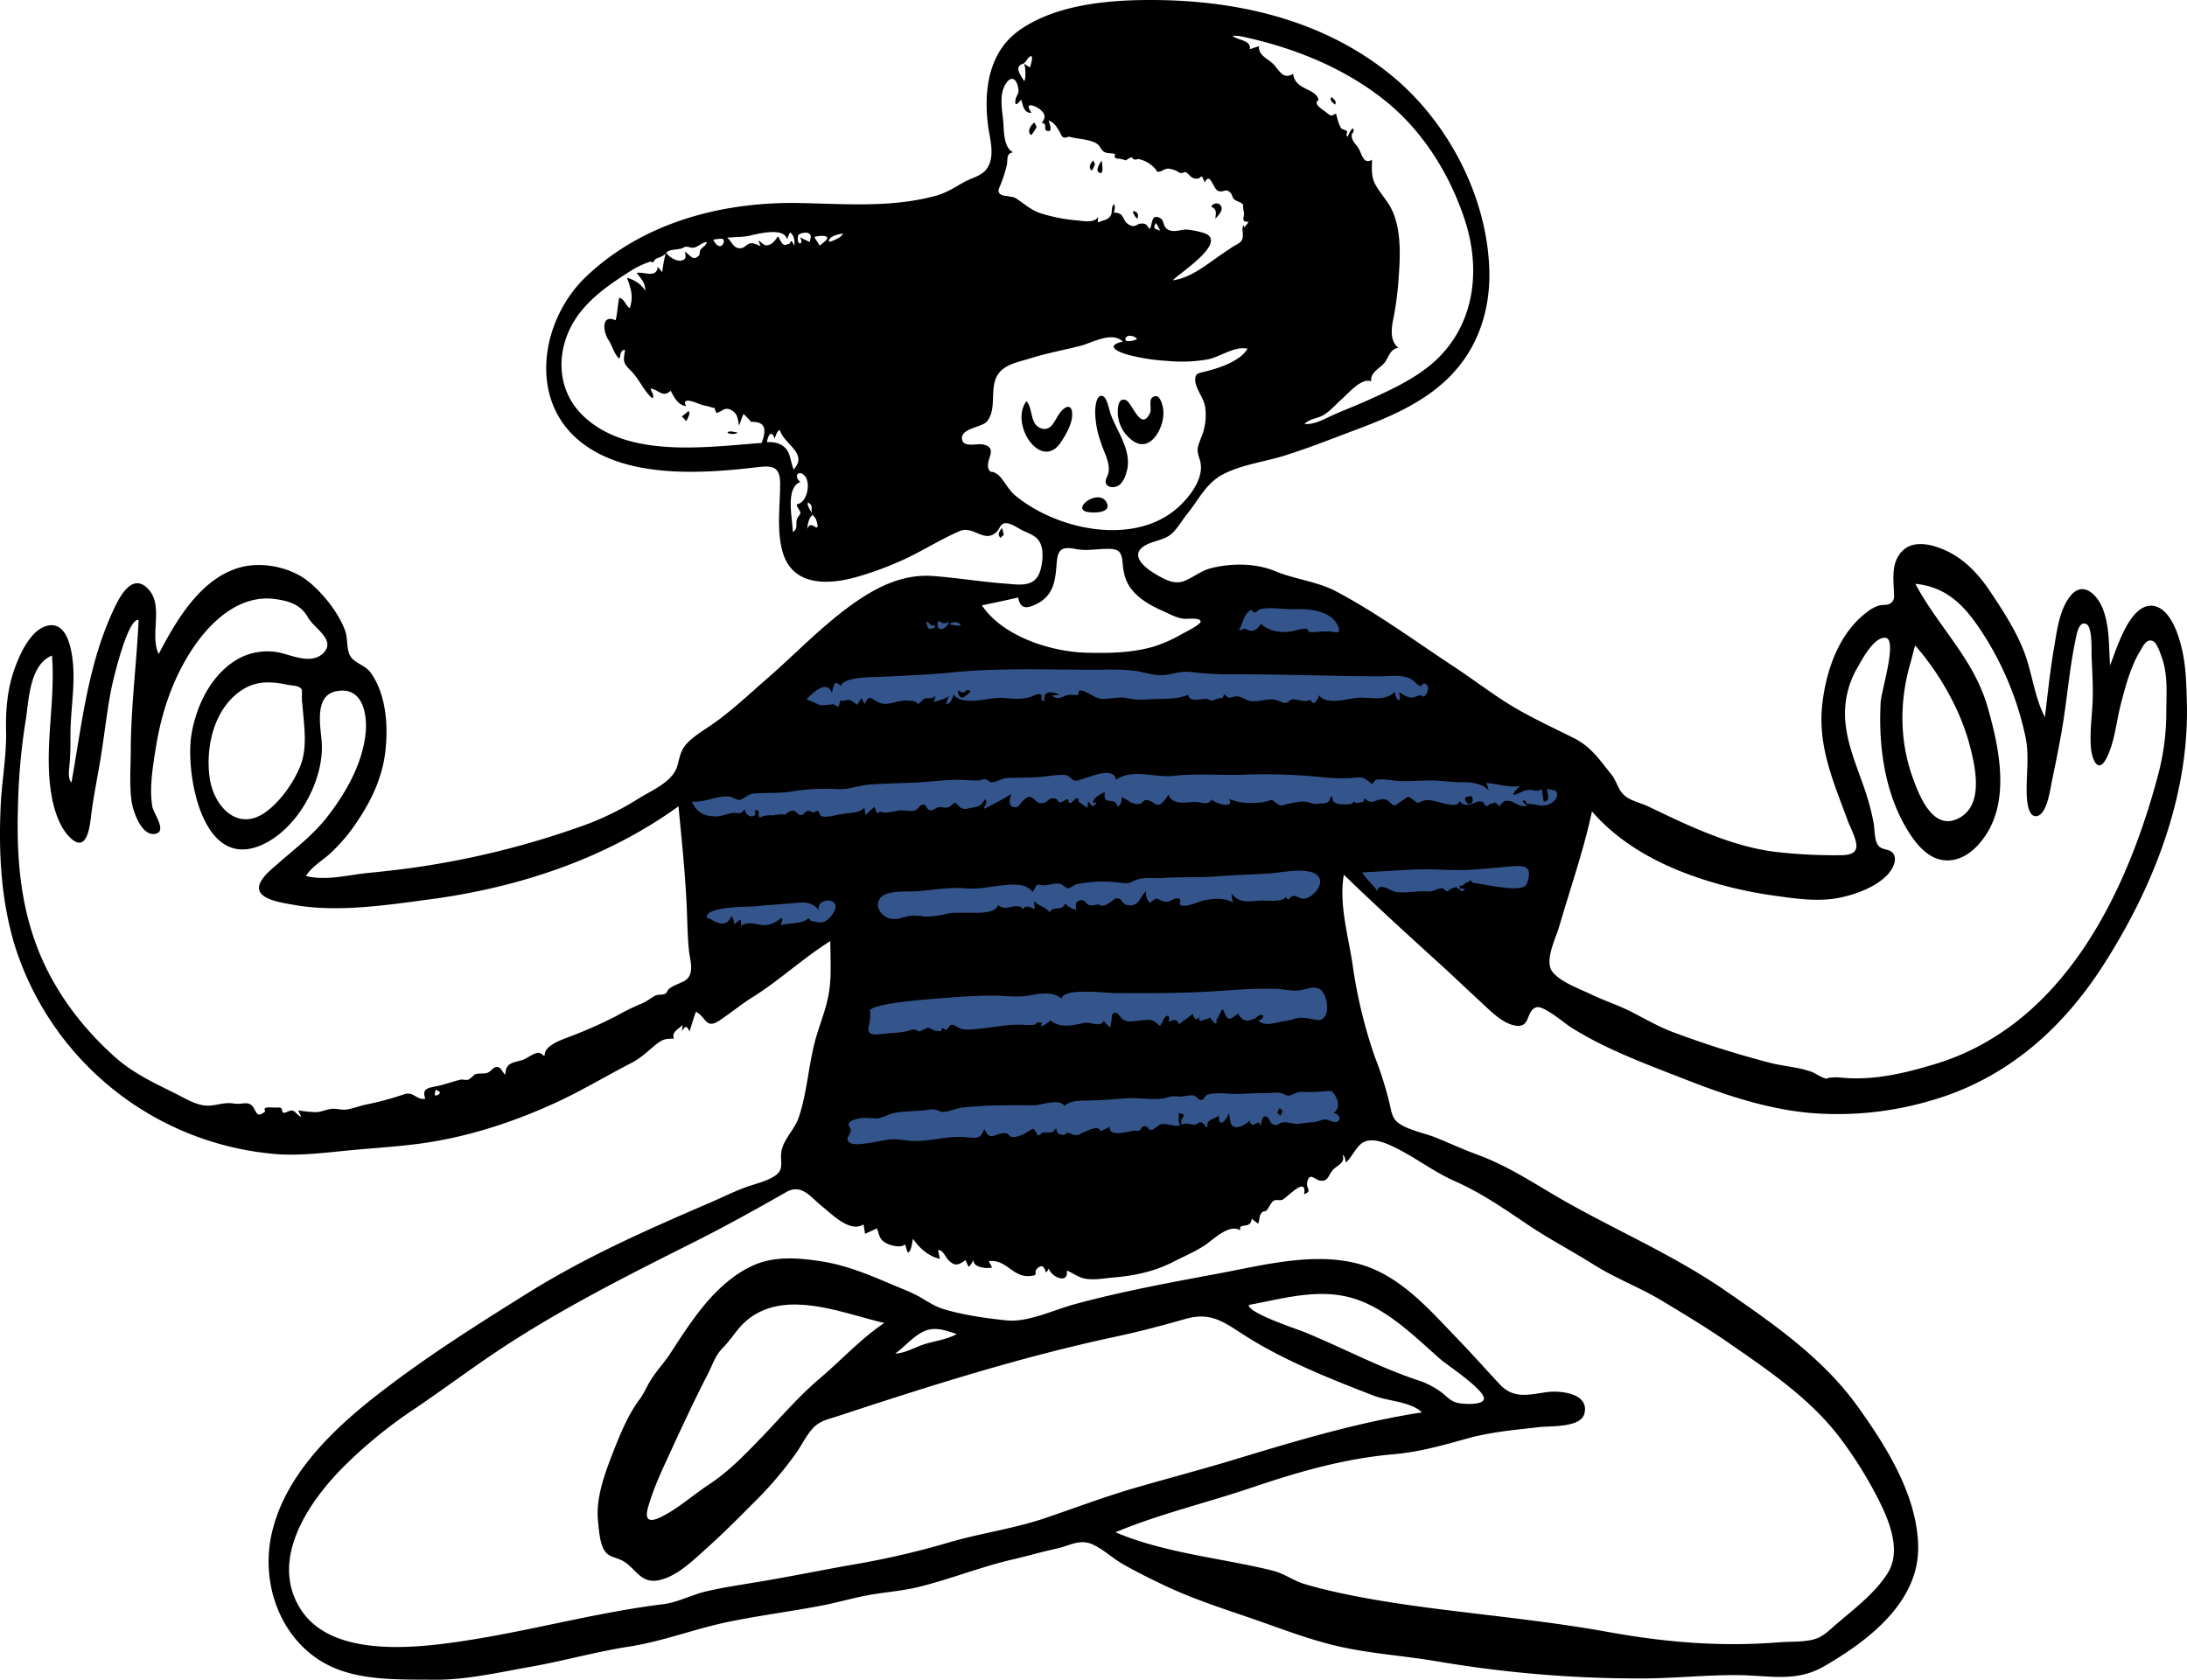 <svg id="Layer_1" data-name="Layer 1" xmlns="http://www.w3.org/2000/svg" viewBox="0 0 862.866 662.924"><title>1</title><g id="Character_meditating" data-name="Character/meditating"><path id="Accent" d="M269,301.442c3.1,31.7,6.3,63.4,9.4,95.1,17.1-9.8,34.2-19.5,51.3-29.3v91.2c0,1.7-1,7.4,0,8.9.8,1.2,7.1,1.3,8.6,1.5q14.55,2.1,29.1,3.6c25.6,2.8,52.9,6.9,78.6,3.6,22.3-2.8,43.9-10.8,64.3-20,7.2-3.2,14.2-6.7,21.1-10.4,1.5-.8,6.8-2.6,7.6-4.2.7-1.3-.9-5.9-1.1-7.3-.9-5.8-1.7-11.6-2.6-17.4l-12-80.9,22.7,22.7c1.8,1.8,5.2,6.8,7.6,7.6,1.8.6,6.3-1.2,8.1-1.6,12.9-2.5,25.7-5,38.6-7.4,3-.6,9.8-.6,12.3-2.4,1.4-1,1.4-3,1.9-4.8,3.1-12.3,6.3-24.6,9.4-36.9.6-2.2,3.7-9.2,2.9-11.4-.3-.8-1.7-1.3-2.5-1.9-19.4-11.9-38.8-23.7-58.3-35.6-10.6-6.5-21.3-13-31.9-19.5-4.5-2.7-9.9-7.6-15-9.2-3.1-.9-7.7-.2-10.9-.3l-19.8-.6c-1,0-4.6-.8-5.5-.2-.7.5-.4,1.2-.7,2.4a90.44,90.44,0,0,0-.9,9.1c-.2,2.4.2,6.8-.9,9-.7,1.4.2.8-.7,1.5-1.1.8-4.7.5-6,.7-6.5.8-12.9,1.5-19.4,2.3-7.7.9-15.4,2.6-23.2,1.8-11.7-1.2-24.3-1.1-35.8-3.6-3-.6-4.1-2.3-6.4-4.6-4.5-4.5-8.9-9-13.5-13.5-2.2-2.2-1.3-1.8-3.6-1-2.9,1-5.8,3.5-8.4,5.1-10,6.1-20,12.2-29.9,18.2l-60.9,37.1a23.587,23.587,0,0,1-3.6,2.6" fill="#34558b" fill-rule="evenodd"/><g id="Ink"><path id="ink-shape" d="M851.6,305.315c-12.6,47.7-37.8,99.7-88.7,114.8-12.4,3.7-24.4,6.5-37.3,5.1a19.329,19.329,0,0,0-3.4.1c-2.1,0-.3.8-2.6.1-1.8-.6-3.5-2-5.4-2.6-5-1.7-10.4-2-15.6-3.3a385.136,385.136,0,0,1-37.8-11.9c-5.8-2.1-11-5.1-16.4-7.9-5.5-2.9-11.3-4.7-16.9-7.4-4.4-2.1-11.9-4.8-15-8.8-3.3-4.2,1.3-13.2,2.6-17.6,4.4-15.2,9.7-30.2,13-45.7,11.5,13.3,27.5,21.6,44,26.9a163.415,163.415,0,0,0,27.5,6.3c8.5,1.2,17.6,2.6,26.1.9,6.4-1.3,14.4-4.2,19-9.1,1.6-1.7,3.6-4.9,2.7-7.5-1.2-3.2-4.5-1.7-6.4-4.1-1.6-2.1-1.3-7-1.9-9.5a98.933,98.933,0,0,0-3.6-13.2c-2.9-8.4-6.6-16.9-7.4-25.8a35.838,35.838,0,0,1,4.9-21.9c1.8-3.2,6.4-11.9,10.9-11.5,4.9.4-1.7,21.2-1.9,25.4-.9,16.8,1.4,34.8,10,49.5,3.3,5.6,8.1,12.2,15.1,12.9,7.5.7,13.5-5.1,17.1-11.1,8.7-14.5,4.3-34.4-.1-49.7-5.4-18.7-19.5-31.5-28.4-48.3,13.3,1.3,20.4,9.8,27.2,20.5a121.839,121.839,0,0,1,16.2,39.7c1.5,6.9.5,13.9.5,20.9,0,2.3,0,10.9,3.8,10.6,4.1-.4,5.4-10,6-13,1.4-6.8,2.8-13.5,4-20.4,2.1-12,3-24.4,5.5-36.3.4-2,1.3-7.6,4.3-6.1,2.3,1.2,2,9.8,2,11.9.2,5,.5,9.9.5,14.9.1,7.4-1.4,15-.7,22.3.5,4.8,3,10.1,6.2,3.6,3.2-6.4,3.8-14.4,5.6-21.3,1.9-7.2,3.8-14.6,7.7-21,1.1-1.8,2.3-4.6,4.7-3.8,1.8.6,3.1,4.8,3.6,6.2,2.5,6.6,2,14,1.9,21a96.675,96.675,0,0,1-3.1,25.2Zm-244.8,12.4a30.064,30.064,0,0,0-4.2-.5c-.8-.1.1-1.6-1.9-1.2a3.073,3.073,0,0,0,2.1,1.9c-3,1-5.2-1.5-7.3-1.8-2-.3-2.1,0-4,2.1-2.1-2.6-1.7-1-3.4-1-.6,0-.7,1-1.7.8-.9-.1-1-1.5-1.5-1.6-2.9-.9-5.8,3.5-9.1-.3-.8,4-9.9-1-13.3-.3-3.7.7-2.1,2-5-.2-2.8-2.1-2-.7-5.3,1,.1,0-1.8,1.3-1.7,1.3-2.3-.3-2.1-2.6-5-2.5-3,.1-4.3,2.5-7.1-.4-.6,2.2-.7,1.2-2.2,1.8a2.084,2.084,0,0,1-2.1-.6,1.5,1.5,0,0,1-1.2,1.1c-1.6.1-4.5.4-5.9-.4-2.1-1.1-.4-1.6-1.9-2.8-.7,3.5-2.1,2.7-5.1,3.1-2.3.2-2.8-.5-5-.8s-5,.5-7.1.9c-.9.1-2.1.8-2.9.5-.8-.2-1.2-.8-1.6-1-.6-.2-.5-.7-1.5-1-.7-.2-1.9.5-2.6.6-5,.8-9.7.8-14.4-1.1,2.3,4.1-5.4,1.9-6.8.2-1.7,2.7-3.8.8-7.3,1-3.4.2-8.4,1.2-9.8-3a11.93,11.93,0,0,1-2.9,3.7c-2.2,1.1-2.5-.5-4.5-1.2-2.8-.9-2.2.8-3.9,1.2-2.9.6-4.5-1.5-7.1-2.6-.1,1.7-.2,2.7-1.6,3.8-1.3-4.7-5.9.4-5.1-5.9-1.8,1.1-4.3,2-4.8,4.4,3-.8.3,1.1.2,1.2-.4.2-1.7-1.6-2-1.9a22.527,22.527,0,0,0-.2,2.6,29.54,29.54,0,0,1-3.2-2.2c-.9-.5.4-1.5-1.1-1.5-.8,0-1.6,1.6-2.4,1.8-1.2.2-.6-1.5-1.2-1.5-.8.1-2.1,1.2-2.7,1.2-1.9-.1-.6-1-2.1-1.4-2.7-.7-2.5,1-4.4,1.6-4.4,1.4-3.9-5.2-8.4-.8-1.1,1.1-1.7,2.7-3.2,2.6-3-.2-2-3.8-1.3-5.5.6.3-11,6.3-10.9,6.1.1-1.4,1.9-2.5.3-3.8-1.3,2.9-2.7,2.9-5.8,3.5-1.5.3-1.8.6-3.4,0-1-.4-1.7-2-2.7-2.1a22.8,22.8,0,0,1-2,1.6c-1.7.8-2.7-.1-4.4.2-1.4.3-1.9,1.5-3.3,1.1-1.9-.4-.8-2.6-3.3-2-.9.2-1.4,1.9-2.8,2.2-2.1.5-4.8-.5-7,.1a28.171,28.171,0,0,1-4.7.7c-1.3.1-.7-.9-3.1.2l-1-2.5c-1.2,1.1-2.3,2.1-3.5,3.2a13.524,13.524,0,0,1-.4-2.9c-1.7,1.7-3.9,2-6.3,2.2a55.372,55.372,0,0,0-6.9,1.2c-.8.1-2.8.4-3.4.1.1,0-1.2-.5-.8-.4-.2-.3-.3-.7-.5-1-.2-1-.9-1-2.1-.1-.6-.1-1.8-.9-2.4-.7-1.6.5-1.4,1.8-3,1.6-1-.1-1.6-1.6-2.6-1.7-1.6-.2-3.1,1.7-4.5,2.1,4.5-1.2-5.8-.3-2.6-.2-2.1-.1-4.3-.2-6.2.8-1.1-.7.2-2.2-.9-2.8-1-.6-1.1.9-1.2.9.6-.2.3,1.1-.3,1.3-1.9.7-3.5-1.1-3.6-2.8-1.6,2.5-2.1,1.5-4.5,1.6-2.4.2-4.4,1.4-6.8,1.4-4.7,0-7.9-1.7-9.5-5.9,5,.6,10.1-2.6,15-1.9,1.6.3,2.6,1.5,4,1.2,1.7-.3,3-2.2,5.2-2.4,4.9-.5,9.8,0,14.8-.8a84.275,84.275,0,0,1,18.1-1c4.6.3,8.4-1.4,13.1-1.8,6.1-.4,12.2-.5,18.3-.8,6.2-.3,13-1.3,19.2-1a50.554,50.554,0,0,0,5.5.2c.8,0,1.6-.6,2.4-.5,1.1.1,1.6,1.2,2.8,1.2,2-.1,4.1-1.7,6.4-1.7,3.8-.1,7.7-.1,11.5-.3,3.4-.2,7-1,10.4-.9,2.4,0,3,2.1,4.4,2.3,2.5.4,15.1-6.8,16.2-.4,6.6-4.5,15.4-.7,22.7-1.5,9.4-1.1,19-.1,28.4-.5a217.686,217.686,0,0,1,29.1.9,77.676,77.676,0,0,0,11.8.5c1.8-.1,3.8-.6,5.6-.1.4.1,3.7,2.4,3.3,2.5,1.8-1.6.6-1.9,3.7-1.9,2.4-.1,4.7.5,7.2.6,4.4.3,8.7-.3,13.1-.2,3.6.1,7.2.6,10.8.7,3.9,0,8.6.1,11.4,3.3l-.9-3c4.4.3,8.7,1.9,13.2,1.2-1.1,1.1-2.3,2-2.7,3.5,2.4-.3,4-2,6.5-2,2.1,0,2.6,1,4.8-.3.3,1.7.5,3.4.8,5,3.1-.7,1.1-3,1.3-5.1,2.5.8,4.6-.1,3.7,3.5-1.2,2.4-4.7,3.7-7.3,2.9Zm-4.4,31.1c-1.1,3-10.4,1.3-12.6,1-2.9-.4-6.1-1.1-8.7-1.4a5.731,5.731,0,0,0-1.1-1.1,2.211,2.211,0,0,1-1.3,1c-1.2.3-1.2,1.5-2.8,1.2-.1,1.8,1.2.8,2.2,1.5-2.5,1.7-1.3-.3-2.7-.2a1.279,1.279,0,0,0-1.4-.6,6.24,6.24,0,0,0-2.2,1c-.6.7-1.1.7-1.6.1a2.744,2.744,0,0,0-1.5-.8c-2.4.4-3.1,1.5-5.9,1.3-3.9-.3-8.1.8-12,.2-2.4-.3-6.4-4.1-7.5-.4-1.7-2.7-4.3-4.6-5.9-7.3,7.4-.4,14.7-.9,22.1-1.2,6.5-.2,13.5.5,19.5.2,5.6-.3,11.6-.9,17.4-1.4,6.2-.6,8.2.7,6,6.9Zm-192,.4c2.7.7,5.2-.9,7.8-.4.9.2,2.6,1.7,3,1.8.7.1,2.8-1.5,3.7-1.7a53.589,53.589,0,0,1,18.3-.4c3,.4,3.5-1,6.1-1.6,2.7-.7,6.6-.2,9.5-.4,6.8-.5,13.6-.1,20.3-.6,6.9-.5,13.8-.8,20.7-1.1,4.7-.2,16-2.9,19.9.6,3.2,2.9-.9,7.9-4.1,9-2.4.9-3.6-.9-5.3-.8-2,.2-1.3,2.6-3.1.4-1.1,2.2-8.2,1.3-10.2,1.4-4.4.3-8.2,1.2-11.2-2.9q.3,1.8.6,3.6c-4-2.1-8.3-1.4-11.7-.7-1.7.4-7,2.9-8.8,1.8-1.3-.8,1-2-1.2-2.7-1.1-.3-3.1,1.5-4.5,1.4-3.8-.3-2.7-2.8-6.5.4a5.232,5.232,0,0,1-1.5-4.6c-2.7,2.3-2.5,6.2-7.4,5.5-1.8-.3-2.2-2.1-3.1-2.5-2-.7-2.2.6-4,1.6a7.554,7.554,0,0,1-2.2,1.1c-1.6.2-1.8-.6-2.1-.5-1.1.1-2.4.7-3.7.3-1.1-.3-1.5-2.3-3.5-1.9-1.9.4-1.9,1.7-1.6,3.7-1.9-.2-3-1.2-4.4-2.4-1.4,3.3-4.4.6-6.1,3.4-2.2-2.6-3.5-1.9-6.2-4.4.1,1,.3,2.1.4,3.1-2.1-.4-3-1.9-4.8.1-1.7-3.2-7,1.4-9.7-1.7-1.2,3.9-9.1,3-12.5,3.1-3,.1-5.2-.2-8.1.5a31.787,31.787,0,0,1-8.5,1,22.277,22.277,0,0,0-5.3-.3c-2.8.3-5.3,1.8-8.2,1.1-4.4-1-7.1-6.8-2.2-9.4,3.4-1.7,9.4-1.1,13.1-1.4,6.1-.5,13-1.7,19.2-1.1,4.8.4,9.2-.7,14-1.2,3.7-.4,9.7-1,12.1,2.6,1.1-1.1,1-3.3,3-2.8Zm-67.2,49.9c-.7-3.3,27.4-5.1,30.2-5.3,5.8-.5,11.7-.8,17.6-.9,4.8-.1,9.3.8,14.1.1,4.5-.7,9.9-2.1,13.8,1.1.6-4.4,17.5-2.2,20.7-2.2,14,.1,27.4.1,40.9-.8,7.7-.5,15.9-1.2,23.7-.8,3.5.2,6.3,1.1,9.8.3,2.3-.5,4.7-1.6,6.9-.1,2.5,1.8,3.6,8,1.9,10.5-1.3,1.9-2.4,1.7-4.4,1.3-3.1-.5-5.4-1.2-8.6.1a9.24,9.24,0,0,0-1.9.4c-3.6.3-8.5,2.8-11.6-.1,1.2.2,3.1-2,1.5-2.2-1.2-.1-1.9,1.1-2.8,1.5-3.1,1.4-4.8,1-6.6-2-3.8,3.3-4.2,2.4-5.9-1.7-1.3,1-1.6,3.3-2.6,4.1-.1.1.5,1.5-.3,1.5-.7-.1-.9-1.2-1.4-1.2-.3-.1-.5-1-.8-1.1s-.7.6-1.1.5c-1,0-4,2.2-2.9-.9-1.6,2-2.3.7-2.8-1.1-1.8,1.4-3.6,2.8-5.5,4.1-.8-2.4-2.3-1.7-4.1-.9.6-1.6.2-3.2-1.2-2-.8.7-1.3,2.7-2.2,3.6-3.3-3.4-4.5-2.4-9.1-2-1.8.2-3.9.5-5.5-.6-1.4-.9-2.2-4.3-4.5-1.6.5-.6-.3,4.1-.4,4.8a10.7,10.7,0,0,1-2.6-2.6c-1.4,2.7-4.9.3-7.8.8-4.6.9-9.3,2.3-13.4-1.1-.3,1.1-3.6,2.5-3.6,2.5.2-2,1.4-1.3-1.1-1.6-.5-.1-1,.8-1.4.9a25.656,25.656,0,0,1-4.8,0c-6.3-.2-12,1.2-18.2,1.7-2.1.2-4.6.5-6.5-.3-2-.8-2-1.7-4-1.2.6-.2-1.3,1.9-1.2,1.8-.3.2-1.4-.8-1.8-.7a6.468,6.468,0,0,1-.4,1.3c-.5-.1-1-.1-1.5-.2-1.3.2-2.6-1.2-3.8-1.2.2,0-3.4,1.4-3.3,1.5-2.6-1.3-1.8-.9-5.1-.1-3.1.7-6.1.6-9.2,1-9.5,1.3-4.1-3.3-5.2-8.9Zm-8,45.7c-1.7-2.4,2.9-3.3,4.3-3.5,2.4-.4,5.6.3,7.2,0,2.4-.6,4.8-2,7.5-2.3,3.5-.5,6.9-.5,10.4-.8a24.565,24.565,0,0,1,3.7-.4c1.7.1,2.4,1,3.7,1,2.3,0,5.2-1.4,7.5-1.7,3-.3,6.1-.5,9.1-.7,6.4-.3,12.7-.2,19.2-.2,2.9,0,10.7-3,12.2.4,2-2.6,7.2-2.2,10.1-2.3,5.1-.1,10.1-.6,15.2-.9,4.4-.2,9.2.7,13.5.1,2.4-.4,3.1-1.1,5.8-.8,2,.3,5-.8,6.7-.3-.1,0,2.1,1.4,1.4,1.4.8,0,.7.5,1.6.2,1.1-.3.6-1.7,2.9-2.2,3.6-.8,8.3.1,12-.1q5.4-.3,10.8-.3c1.7,0,3.7-.4,5.3-.1.8.2,2.5,1.2,3.1,1.1,1.9-.3,2.9-1.6,5.4-1.5a58.911,58.911,0,0,0,8.4-.2c2.8-.2,3.2-.6,4.6,1.7s1.8,5.3-.8,6.9c1.6-.1,3.7,2.1,1.7,3.3-1.2.8-3.6-.9-5-.8-1.8.2-3.2,1.1-5.1,1.1-2,.1-4.1.6-6.1.6-2.1,0-3.6-.9-5.6-.5-1.7.3-1.9,1.8-4,.5-1-.6-1.2-2.9-2.6-2.9-1.9,0-1.1,2.4-2.2,3.6-.3-3.5-3,2.3-4.1-2-1,1.4-4.7,3.4-6.4,2.3-1.6-1-1.1-3.4-1.8-5.1-1.1,3-4.1,6.2-3.9.7-1.5,1.8-5.4,1.5-4.4,4.7-1.2,0-1.5-1.7-2.5-1.9-.9-.1-1.6.6-1.7.5.5,0-1.4.7-1.4.7,1.3-.3-3.7-.7-2.9-.7-1.2,0-2.6.9-3.9.9-1.2,0-2.5-.5-3.7-.6-3.2-.4-2.5.3-4.5,1.3-.7.4-.9,1-2,.9-.8-.1-1.1-1.1-1.1-1.1-1.1-.1-.3-.5-2-.3-.2.3-.4.7-.6,1a1.852,1.852,0,0,1-2.4.6c-2.5.5-10.7,2.8-9.9-1.4-1.3.6-2.5,1.2-3.8,1.8-.5-3.4-7.4,1.1-8.9,1.4-2,.3-2.1-.5-4-.9-.3-.1-1,1-1.8.9-2-.4-2.4-.6-2.7-2.8-1.5,2.7-2.7,1.5-5.3,1.9-.6.1-1,1.2-1.8,1-.6-.1-.6-1.2-1-1.4-.4-.1-.3-1-.9-1.1s-2.8,1.6-3.4,1.9c-1.4.6-3.7,1.6-5,1.3-1.7-.4-.9-1.6-3.3-1.5-3.8.2-5.3,3.4-7.6-1.6-1.1,2-.9,2.6-2.6,3.2-1.2.5-4.4,0-6.1-.1-7-.3-13.9,2.1-20.9,1.5-3.1-.3-5.6-.9-8.7-.4-3.2.5-6.4,1.3-9.7,1.6-1.7.2-5.2.6-6-1.5-.4-1.7,2.3-3,.8-5.1Zm13.7,77.3c-9.1,6.1-16.7,14.4-25,21.5-8.4,7.1-15.1,14.9-22.6,22.8-7,7.2-13.4,14.1-21.8,19.6-5.3,3.5-10.1,7.7-15.6,11-4.1,2.4-10.3,5.7-8.3-1.8,2.1-7.7,5.8-15.4,9.1-22.6,4.7-10.2,9.4-20.3,14.5-30.2,1.9-3.7,3-7.5,6-10.5,3.3-3.3,5.6-7.5,9.2-10.6,15.1-13,37.9-3,54.5.8Zm28.6,4.4c-4.1,2.2-8.8,2.7-13.1,4.1-3.7,1.2-7.2,3.4-11.2,3.6,3.7-2.7,6.8-6.5,10.9-8.6,4.6-2.3,8.8-.6,13.4.9Zm181.6,18.1c-15.2-5.1-29.4-12.7-44.2-18.8-2.6-1.1-22.6-7.6-22.2-10.8,14-2.6,28.5-7,42.5-2.2,12.8,4.4,23.2,14.9,33.1,23.6,2.6,2.3,18.5,12.7,17.1,16-1,2.3-8.7,1.7-10.5,1.2-2.3-.6-3.7-2-5.5-3.6a32.745,32.745,0,0,0-10.3-5.4Zm-28.1-85.8c2.3-2.1,3.7-5.4,5.9-7.3,2.8-2.5,7.4-1.3,10.5,0,9.3,3.9,17.3,10.5,26.5,14.6,10.2,4.5,19.1,10.6,28.4,16.9,8.4,5.7,17.6,10.5,26.2,15.9,8.8,5.6,18.6,9.2,27.5,14.6,9.1,5.5,18.1,10.9,26.8,17,15.5,10.7,31.7,21.8,43.2,37a163.189,163.189,0,0,1,15.8,25.6c3.9,8,8.2,19.1,3.1,27.5-4.9,8-13.3,14.3-20.3,20.3-2.7,2.3-5.2,5-8.7,6-4.2,1.2-9.2.9-13.5,1.2-23.2,1.9-44.9.1-67.7-4-22.1-4-44.2-6.2-66.5-9-12.5-1.6-25.1-3.4-37.5-6-5.3-1.1-10.7-2.4-15.8-3.9-4.5-1.3-8.3-4.3-13-5.4-19.7-4.9-42.3-6.8-61.8-15.1,17.3-7.2,35.6-11.5,53.4-17.5,18.6-6.3,36.8-11.6,56.5-13.3,10.1-.9,19.2-3.5,28.9-6.2,9.3-2.6,18.9-3.4,28.5-4.5,4.2-.5,16.3.3,17.7-5.3,2.1-8.2-9.8-9.2-14.8-8.5-7.2,1-13.1,2.8-18.6-3.1-5.6-6-11.1-12.2-16.8-18.1-10.6-11-21.5-23.7-36.5-28.7-18.3-6-39.4-.3-57.7,3.1-19.2,3.6-38.5,7.1-57.4,12.3-7.8,2.2-17.9,7-26,6.2-8-.8-17.1-2.1-24.8-4.4-3.5-1-6.4-3-9.5-4.8-4.1-2.3-8.5-3.8-12.8-5.7-8.7-3.7-17.2-7.1-26.7-8.5-7.9-1.2-16.4-1.9-24.1.8-7.5,2.7-14.2,8.3-19.5,14.2-5.7,6.4-10.4,13.7-15.1,20.9-2.2,3.5-5,6.5-7.3,9.9-2,2.8-3.1,6-5.2,8.8-4.6,6.2-7.8,14.1-10.6,21.3-3.1,8-6.6,17.5-5.8,26.1.3,3.3.6,7.6,1.8,10.7,1.6,3.9,3.9,3.8,7.2,5.2,5.7,2.5,7.3,9.4,14.7,8.1,6.9-1.3,12.9-7,17.9-11.5,6.6-5.9,12.9-12.1,19.1-18.4a148.54,148.54,0,0,0,17.9-20.9c2-3,3.6-6.3,6-9,3-3.4,6.5-3.8,10.6-5.2,36.1-11.9,72.4-23.4,109.6-31.3,8.9-1.9,17.9-4.3,26.7-6.8,9.3-2.7,14.1.2,21.8,5.2,16,10.6,35,18.1,52.8,25,5.6,2.2,14.6,2.3,19,6.6-26,4-50.8,11.6-75.9,19.2-12.4,3.7-24.9,7-37.3,10.6s-24.4,8.2-36.6,12.3c-12.2,4-25.1,5.7-37.4,9.4a331.564,331.564,0,0,1-38,8.7c-13,2.3-26,5-39.1,7.1-6,1-12,1.9-17.9,3.3-5.8,1.3-11.4,4.4-17.2,5.1-26,3.2-51.5,10.3-77.4,14.3-19.3,3-53,7.2-65.5-12.2-12.6-19.5,2.9-42.3,16.7-56.2a184.237,184.237,0,0,1,28.3-23.1c10.8-7.3,21.2-15.1,32.1-22.4,24.5-16.4,51.1-29.8,77.4-43,12.6-6.3,24.8-13.1,37.1-20.1,6.1-3.4,9.5,2.1,14.3,5.9,3.8,3,10.8,10.3,16.1,6.9.2,1.2.4,2.4.6,3.7,1.6-.7,3.1-1.4,4.7-2.1,1,2.7.9,4.4,3.8,5.9,1.8.9,5.6,1.9,7.3.4.3,1.1.7,2.2,1,3.2,1.5-.1,1.8-4.4,2.1-5.4,2.6,3.7,6.1,6.9,10.6,7.9,0-.2-.7-3.3-.7-3.3,1.4-.9,3.2,2.9,4,3.7,2.5,2.6,4,2.2,6.8.1.2.2,1.1,2.7,1.3,2.6.6-.2,1.7-2.4,1.9-2.5-.2,2.8,5.3,3.4,7.3,2.8-.4-.8-.9-1.7-1.3-2.5,6.8-.9,9.4,6.3,15.9,5.9,4.8-.3.9-1.3,3.7-3.4,2.4-1.8,2.8,2.1,3,2a5.715,5.715,0,0,0,1.1-1.6c.9,3.4,7.9,6.4,7.1.8,2.7,1.1,4.7,2.9,7.7,3.3,3.7.5,7.6-.3,11.3-.6,7.9-.7,15.4-2.3,22.6-5.9,4.2-2.2,8.8-4.1,12.8-6.7,3.3-2.2,9.7-8.8,14.1-5.9-1.1-3.4,4.2-.2,4.4-4.6.9.6,1.7,1.3,2.6,1.9.5-1.1.4-2.9,1.1-3.9.9-1.4,1.4-.6,2.2-1.3.9-.9,1.7-3.1,2.8-3.8s2.4.1,3.6-.5c1.8-.9,9.7-9.6,8.4-2.1,3.4-1.2.8-2.2,1.2-4.5.9-4.5,2.9-1.3,5-.9,3.4.6,3.3-2.1,5.2-4.2,1.7-1.9,5-2.7,3.8-5.9.9.4,1.1,1.7,1.3,3Zm-203.6-96.7c-2.7,3-4.7,1.7-7.6,1.3-.3-1.1-.9-1.2-1.6-.4a9.37,9.37,0,0,1-2.8,1c-2.4.6-4.9.3-7.3,1.2.1-.8.9-2.2.4-3-2.5,1.7-4,2.8-7.1,2.9-2.5,0-6.8-1.9-8.9.4-.1-.9-.1-1.8-.2-2.6a8.6,8.6,0,0,0-2.6,2,5.327,5.327,0,0,0-1.1-3.4c-1.6,3.4-3.4,3.5-6.6,2.2.4.2-3.2-2-3.1-1.4-1.1-4.8,17-4.4,18.9-4.6,4.8-.5,9.5-.8,14.3-1.2,4.5-.4,7.9-1.1,11,2.7-1.5-5.6,11.7-5.3,4.3,2.9Zm-208.1-84.5c.5,8.2,2.3,17-.9,24.9-2.6,6.4-7.7,13.6-13.2,17.7-11.3,8.5-20.9-1.9-22.5-13.4-1.6-11.9,1.6-26.5,11.9-33.9,6.1-4.4,12.1-4.1,19.2-2.6,1.7.3,4.4.2,5.3,1.9.1.4-.1,5.4.2,5.4Zm150.4,109.7c-2,1-4,1.6-5.7,2.9-.6.5-.8,1.5-1.4,1.9-1.2.7-2.8.2-4,.8-2,1-3.4,2.4-5.8,3.3a91.033,91.033,0,0,0-9.9,4.9,178.485,178.485,0,0,1-17.3,7.7c-2.9,1.2-11,3.5-10.7,7.8-.7.2-1.3-1.3-2.7-1.1-1.9.2-4.4,2.3-6.3,2.9-3.6,1-6.5,1.1-6.5,5.7-1.2-.8-1.5-2.7-3-3-1.7-.3-2.5,1.6-3.9,2.2-1.6.7-3.7,0-5.3.8a15.912,15.912,0,0,1-2.4,2,7.485,7.485,0,0,1-2.6-.1c-3.4.7-6.6,2-10.1,2.7-3.4.7-5.7.9-4.3,4.9-3.6.7-4.5-3.1-8.5-1.7a124.2,124.2,0,0,1-14.8,4c-2.6.5-5.4,1.7-8.1,2-1.9.2-3.7-.5-5.6-.3-2.3.3-4.1,1.3-6.4,1.3a50.752,50.752,0,0,1-6.7-.7,11.507,11.507,0,0,0,1.2,2.5c-1.5-.3-2.2-2.1-3.5-2.4s-2.5,1.1-3.7.8c-.5-.1-.2-1.6-1-1.9s-1.1,0-1.9-.1c-.3,0-3.5-.2-4,.1-.9.5,0,1.4-.2,1.5-3,2.2-3.1,1-4.4-1.3-2-3.4-4.4-1.3-8-1.9-4-.7-7.2,1.1-11.1.8-4.3-.3-9.2-3.5-13-5.3-8.1-4-16-7.8-22.8-13.9-13.3-11.9-24.2-26.5-30.6-43.2-6.9-18-8.2-36.7-7.6-55.8a244.222,244.222,0,0,1,3.1-34.2c1.2-7.8,1.5-21.6,10.3-25.2,1.5,18.2-3.3,36.8-.2,55,.9,5.5,3.1,12.7,7.3,16.8,6.2,6,7.6-2.7,8.2-7.4,1-8.9,3-17.7,4.3-26.5,1.4-8.8,2.3-17.8,4.2-26.5.7-3.2,6.3-26.5,10.4-25.4-.8,17-3,33.7-3.1,50.7,0,6.8-.6,14,.3,20.8.5,3.5,3.7,13.7,9.2,12.9,5.1-.8-.5-8-1-10.8-1.3-7.4.3-16.5,1.5-23.9,2.2-13.8,7.1-28,15.2-39.6,7.2-10.4,18.3-20.2,31.7-18.4,5.7.8,10.2,2.2,13.1,7.4,2.3,4.1,11.1,8.8,6,13.9-4.7,4.7-12.3.9-17.5-.2a23.867,23.867,0,0,0-18.5,4c-9.1,6.4-14.4,17.9-16.1,28.6-2.3,14.5,3.8,52.4,26.4,43.9,15-5.6,26.3-26,25-41.5-.5-6.2-2.9-18,5.7-19.7,11-2.2,12.6,10,11.5,17.9-1.6,11.5-7.7,22.2-14.7,31.3-6.1,7.9-13.1,12.9-20.4,19.4-2.2,1.9-7.7,6.3-6.7,9.9,1,3.9,9.7,5.1,13.1,5.7,17.1,3.2,36.5.3,53.6-2,35.2-4.6,69.9-16,98.7-36.8,1.2,12.9,2.6,25.8,3.2,38.7.3,6.3.3,12.7,1,18.9.6,4,2.2,9.3-2.2,11.5Zm-97.5,45c-1.4.7.1-3.6-.3-2.2,2.1.7,2.2,1.5.3,2.2Zm145.9-156.2c2.2-2.4,8.2-8.2,10.1-2.7.7-2.3.8-5.8,3.5-2.6,1.1-3.9,13.1-3.5,16-3.7,9.5-.5,19.1-.8,28.5-1.8,19.5-1.9,39.3-.9,58.8-1a89.851,89.851,0,0,1,12.7.4c4.1.6,8.3,2.3,12.4,1.6,3.7-.5,6.1-1.6,9.9-1.1a120.779,120.779,0,0,0,13.5.9c20.2-.1,40.4.7,60.6.8,3.9,0,8.7-.8,12.3.9,1.4.6,2.9,2.7,3.9,2.9,1.2.3.5-1.6,2.1-.8,2.1,1.1.5,4.6-.9,5.2.8-.3-1.5-.7-1.3-.7-1.1.1-2.1.9-3.3.9-1.8-.1-3.4-1.2-4.9-2.2,0,.4.8,3.1-.1,3.2-.8.1-1.6-2.5-1.6-3.2-4.5,4-9.3,1.8-14.9,2.3-4,.4-12.3,3-15-1.1a3.84,3.84,0,0,1-1.1,2.3q-1.2,1.8-2.1-.3c-.2,0-2.1.4-2.2.4-1.4-.1-3.1-.6-4.5-.7-2.1-.2-1.7,1.4-3.5,1.4-.9,0-3.3-1.3-4.9-1.4-2.8-.1-5.7,1-8.5.7-1.9-.2-3.6-1.8-5.5-1.9-2.3-.1-3.1,1.7-4.9-.8-.4-.1-.6,1.4-.8,1.4,0,0-1.8.3-2,.3a19.452,19.452,0,0,1-2.2.8c-.9,0-1.5-.7-2.5-.7-1.7,0-6.9,1.4-6.8-1.6-5.9,2.2-11,1.3-17,1.9a24.782,24.782,0,0,1-7.2-.6c-3.3-.6-5.5.2-8.8.3-3.2.2-4.2-1.2-6.9-2.4-1.1-.5-1.8-1.1-3.1-.8-.7.2-.2,1.4-.4,1.5-1.1.4-1.9,0-3.5.1-2.9.2-4,2.6-7,.3,1-.1,2-.2,3-.4-2.8-1.2-6.6-1.8-5.9,2.6-2.4-.3-.3-2-1.5-2.6s-2.5.4-4,.9c-4,1.3-7.3.6-11.4.4-4.7-.3-15.7,3.6-19-1.4-.1,1-1.2,4-2.7,3.8-.5,0,.9-3.1,1-3.5-.8,1.6-4.3,2-6,2.8.2-.9.4-1.8.6-2.6-1.6,1.7-2.4.7-4.3,1.2-.8.3-2,2-2.7,2.1a3.152,3.152,0,0,0-3.1-1.2,7.017,7.017,0,0,0-2.5-.1c-3.3.2-6.3,2.1-9.6.8-2.9-1.1-4-3.9-5.7.6-.4-.8-.9-1.6-1.3-2.4-.6.9-1.1,1.7-1.7,2.6-2.2-1.4-2.3-2.2-4.8-1.7a2.263,2.263,0,0,1-1.8-.1c-.1.4-.3.9-.4,1.3-.1,1.1-.4,1.5-1,1.1a5.638,5.638,0,0,1-1.3-.8c-1.6.1-3.7.6-5.5.3-.7-.2-5-2.4-5.3-2.1Zm50.4-29.5.6.9c-2.7,1.4-3.3.6-3.6-2.2,1.3,0,1.5,2.3,3,1.3Zm1.6-1.6c1.3.6,2.8,1.7,4,.2.8,2.3-5.3,5.6-4-.2Zm8.3,1c2.7,1.8-3.8.4-3.8.4a2.917,2.917,0,0,1,3.8-.4Zm23.3-10.2c.9,4.7,3.5,4.5,7.6,2.4,6-3.2,7-8.4,7.5-14.6.4-5.9,1.1-8.2,7.3-7,4.3.9,7.9.1,12.2,0,4.6-.1,6.2.6,6.6,5.3s1.2,8.3,4.7,12,8.2,5.9,12.7,7.9c2.3,1.1,4.5,2.2,7.1,2.4,1,.1,6.2-.6,6.3,1.1.1,1.2-7.1,4.7-7.9,5.2a56.748,56.748,0,0,1-10.4,4.6c-8.4,2.5-17.3,2.7-26.1,2.5-14.1-.2-33.5-6.2-41.9-18.7,4.7-1,9.5-2,14.3-3.1Zm-1.3-40.4c-2.2-1.9-3.7-4.7-5.5-6.9a7.325,7.325,0,0,0-2.5-2c-.9-.6-1.5.2-2.2-1.1-2-3.6,4.2-8.6-2.4-10-2.2-.5-7.6,1.3-8.2-1.9-.9-4.5,7.7-4.8,9.7-7.1,4-4.6,1.3-12.3,3.8-17.5,2.3-5,8.3-5.9,13.1-7.4,6.6-2.1,13.3-3.3,20-5,4.7-1.2,12.5-5.9,16.8-1.7-6.7,1.5-2.8,3.8,1.7,5.1a75.58,75.58,0,0,0,15.7,2.5,58.578,58.578,0,0,0,16.2-.6c4.9-1,10.4-5.3,15.6-4.2-2.9,5-11.4,7.7-16.6,9-2.6.7-4.3.5-4,3.8.3,3.2,3.1,6.4,3.8,9.7a22.644,22.644,0,0,1-1.5,12.6c-1.5,4.1-1.9,4.6-.6,8.5,2.1,6.1-2.4,12.8-6.6,17.2-17,17.9-49.3,11.2-66.3-3Zm43-106.6Zm5.2,45c-.7.5-4.7,1.6-4.6,0,.3-2.1,3.9-1.3,4.6,0Zm9.2-42.7c-.9-.7-3.6-.4-1.7-3.1.7,1.2,1.2,2.1,1.7,3.1Zm-63.6-16.9a51.754,51.754,0,0,0,3.1-9.4c.3-2.1-.3-4.4,2.5-4.7-3.7-1.6-3.7-7.9-3.9-11.2-.3-4.5-1.7-10.5.3-14.7,2-4.3,4.8-4.2,5.6.9.3,2-.9,2.7-1.1,4.1-.5,2.8.5,2.2,2.2.1.7,2.1,1,5.4,4,5.2-.2-.6-1.3-1.9-1-2.6.6-1.1,3.5.6,3.8.8,2.6,1.8,3.2,3.5,1.3,5.8,2.6.3.4,2.6,2.1,3.1,2.6.9.8-3.4.6-4.1a6.423,6.423,0,0,1,3.1,2.5,22.606,22.606,0,0,1,1.6,2.6c.5,1.7,1.6,2.1,3.3,1.3,3.3,1,7.9.9,10.9,2.7,1.4.8,1.8,2.6,3,3.3,1.3.8,3,.4,4.4.9-.5,1.1-.1,1.8,1.2,1.8a10.88,10.88,0,0,1,3,.7,10.46,10.46,0,0,1,2.3-1.3,1.633,1.633,0,0,0,2.4.7,11.79,11.79,0,0,1,6.5,3.5c1.7,1.6.3,1.7,2.2,1.5.8-.1,2.1-1.4,3.9-1.1a13.969,13.969,0,0,1,2.9.9,2.449,2.449,0,0,0,3.2.3c1.8.9,2,2.5,4.3,2.7,2.5.2,1.7-2.9,3.4,1.5,2.3-4.6,3.2,2.8,5.5,3.4,2.5.6,2.7-1.4,4.8.8.6.7.6,1.7,1.3,2.4,1.2,1.1,2.7.9,3.8,2.5-.6-.9.1,3.1.1,2.9.2,1.7-1.4,3.7,1.8,3.5,0,.2-1.6,2.4-1.8,2.1-.1-.3-.1-.5-.2-.8-.3.1-.5,2.3-.4,2.6q.45,0,.3-.6c-.5,1.6.3,2.7-.7,4.2-.6,1-2.4,1.7-3.3,2.3-2.2,1.5-4.4,2.9-6.6,4.5-5.1,3.6-10.8,8-17.2,8.8,3.2-3.2,21.8-15.1,12.5-18.6a37.982,37.982,0,0,0-6.7-1.4c-2.2-.2-4.6,1.1-7,.3-3-1-1.9-3.8-3.7-4.8-3.9-2.1-3,2.9-4.2,4.2-1.3-1.3-1-2-3-2.1-2.1-.1-2.5,1.8-4.9.6-3.3-1.6-1.6-4.9-6.2-4.9.1-.7.8-2.7-.1-3.3-1.2,1.6-.3,3.3-1.4,4.8a5.033,5.033,0,0,1-2.7,1.6c-2.1.6-2.4,1.7-2-1.5-1.5,2.8-6.3,1.6-9.1,1.4a65.014,65.014,0,0,1-13.8-2.8c-4-1.4-6.2-3.7-9.5-5.8-1.3-.8-1.9-.5-3.7-1-2.1,0-3.9-1-3-3.1Zm9.6-49.1c.7-.4,1.2,5.8.3,6.9-1.5-2.4-4.2-5.9-.3-6.9Zm2.2-2.5c2.2-2,.7,3.2.3,4-.8-.5-1.6-1.1-2.5-1.6,1-.5,1.3-1.6,2.2-2.4Zm83.5-8.3c20.5,4.3,40.7,12.3,57.1,25.5,14.9,12,25.5,29.1,31.4,47.2,6.1,18.8,4.1,39.7-10.5,54.2-7.7,7.6-17.8,12.2-27.5,16.6-4.6,2.1-9.4,3.9-14.1,6-3.3,1.5-7.4,3.9-11.2,3.5,1.9-2,4.8-2.1,7.1-3.3,2.8-1.5,5.2-4.4,7.6-6.5s7.8-8.6,11.6-7c-.5-3.5,3.4-5.1,5.2-7.3,1.9-2.4,2-5.2,5.5-6-3.7-2.9-2.6-8.4-1.8-12.3a123.844,123.844,0,0,0,1.9-14.9c.7-9.3,1.3-21.1-3.8-29.3-1.7-2.7-3.8-5.1-5.3-7.8-1.8-3.3-1.4-6.2-1.4-9.9-3.3,2.2-4-2.3-5.3-4.5-1-1.6-2.4-2.6-2.7-4.6-.2-1.5,1.4-1.8.5-3.3-1.1.8-1.5,2.1-2.1,3.3-1-.4.2-1.8-.4-2.3,0,0-2-.9-1.9-.7-1.3-1.6-1.7-4.2-2.3-6.1-2.3,1.2-1.9,1-4.4-.9a13.736,13.736,0,0,1-2.9-2.4c-1-2.4.7-1,.3-2.5-1.4-4.3-9.2-3.5-9.9-9.9-3.8,2.4-5.3-1-7.5-3.5-2.3-2.5-6.2-3.5-6-7.4l-3.6,1.2c.6-3.7-4.8-3.4-6.8-5.3a17.84,17.84,0,0,1,3.2.2Zm3.1,227.1c1.9-1.7,1.3.6,2.5.3,1-.2,1.2-1,2.2-1.3,4.1-1,10.3.3,14.6,0,5-.2,13.6.8,16,6.7,1.4,3.5-.8,2.3-3.2,2.1a48.737,48.737,0,0,0-5.4.2,12.188,12.188,0,0,1-2.7,0,1.991,1.991,0,0,1-.8-1.2c-2.6-.4-5.3,1.1-8.2,1.2-3.8.1-7.2-.6-10.1-3.2-1.2,1.7-1.9,2.6-4,2.8-.1,0-2.1-.8-2.4-.9-.4-.1-1.5.8-2.3.5,1.5-2.4,1.7-5.3,3.8-7.2Zm261.1,20.4c.7-2.3,1.2-4.7,1.9-7.1,9.4,10.7,17.7,25.1,21.4,38.9,2.4,9,6.2,25.2-5.3,29.8-9.4,3.8-14.6-9.7-17-16.4-5.3-14.6-5.3-30.3-1-45.2ZM331.5,93.515c.1,0-6.1,3.6-4.1.7.8-1.2,4-2,5.3-2Zm-5.9,1.6c-.7.6-1.4,1.2-2.2,1.8l-2.1-3.3c1.3-.7,7.2-1.1,4.3,1.5Zm-4.4,112.6c-1.3-.9-2.3-.4-2.7,1.1,0-1.5.8-4.9,1.9-5.3.8-.3-2.5-4.2-1.6-5.2,2.4,1.3.9,2.6,1.6,4.4.3.8,1.2,1.5,1.5,2.1.3,1,1.7,4.6-.7,2.9Zm-6.4-8.8c-1.3.3,1,2.5,1,3.5,0,.7-.9,1.3-1.3,2.3-.8,2.2.6,3.7-1.7,5.3,0-4.8-3.2-17.5,3-19.8-3-2.4-.5-5.1,1.8-2.3s.9,10.1-2.8,11Zm-3.2-18.9c-1.2-4.3-4.9-5.8-9-5.5.2-2.2,1.8-5.4,3-1.4.5-1.2.8-2.7,2-3.5,1.9,6,11.4,9.3,5.5,15.7-.6-1.7-1-3.5-1.5-5.3Zm-11.1-5.2c-22,1.6-52.8,6.2-70.4-10.7-11.5-11-10.8-28.1-1.6-40.3,5.3-7,12.5-11.9,19.7-16.5a34.54,34.54,0,0,1,8.2-4,2.232,2.232,0,0,1,1.4.3,2.333,2.333,0,0,1,1.3-1.6c1.2-.6,2.9-.9,3.6-2.2a48.453,48.453,0,0,0-1.4,7.6l-1.8-2.1c-.5,4.7-5.4,1.8-8.3,2.4,1.9,2.6,3.3,3.6,3.4,7.1-1.4-2.6-4.4-4.4-7.2-5.2,1.5,4.4,2.6,7.1,1.1,12-1.8-1-1.9-3.5-4.2-4.1-.6,2.9-.7,6.1-1.4,8.9-5.7-2.6-5.1,4.4-2.8,7.8,1.2,1.8,1.8,4,2.9,5.7,2.7,4.3.6-2.1,3.6-1.8-.7,4.6-.9,5,2.4,8.3s4.9,7.8,8.4,10.8c1-1.3-.6-2.6-.7-3.9,3.2.5,4.8,3.8,7.9.9,1.4,2.6,2.8,5.6,6.1,6.1-2.1-4.1,4.1-1.3,5.7-.7,1.2.4,3.4.8,3.9,1,2.7,1,.8-.8,2.4,2.4,2.4-.7,3.3-2.7,6.1-1,2.3,1.3,2.3,3.7,2.8,6,.5-1.5,1.1-3.1,1.7-4.6.6.3,3.2,3.1,2.9,3.1,6.3-.3,6.1,3.5,4.3,8.3Zm-30.8-77.1c1.2-.9,2.7.3,4.1,0,1.9-.4,3-2,5.1-2.2-.6,1.9-1.7,1.7-2.6,3.2-.3.5-.2,1.7-.4,2-2.4,2.4-3.2.4-5.6-1.4.2,2.2.6,2.9-1.4,3.5-1.9.5-5-1.4-6-3,.7-1.6,5.3-1.1,6.8-2.1Zm15.1-3.5c2.1.2-.4,6.2-3.4.4a18.61,18.61,0,0,1,3.4-.4Zm10.5-1.1c3.2-.7,14-3.7,15.2,1.3.2-.1,1-3,1.4-2.6,1.5,1.4,1.7,3.2,1.5,5.2-1.8-3.8-1.2-.5-2.4-.7-.3-.1-.8.5-1.6.3-1.1-.3-1.8-2.6-2.5-3.3-1.1,1.6-2.5,3.6-4.7,3.5-1.6-.1-4.1-4.2-2.1.3-1.2-.4-2.6-1.3-3.9-1.1-1.5.2-2.3,1.7-3.7,1.9-3.1.5-3.6-2.5-5.6-4.1,2.8-.3,5.7-.2,8.4-.7Zm19.6-.1c.2-1,3.1-1.4,3.8-1.1,1.8.8,1.1,1.9.8,3.6-1.3-.6-2.6-1.2-3.9-1.9,1.9,3.2-1.6,3.6-.7-.6Zm547.9,183.8c-.2-7.5-.4-15.2-2.4-22.5-1.3-5.1-4.6-14.3-10.8-15.2-9.3-1.3-14.5,17.1-17.1,23.5-.5-7.5-.1-15.4-2.9-22.5-2.3-5.7-8-11.1-12.9-4.7-4.4,5.7-5.2,14.1-6.4,20.9-1.5,8.8-2.4,17.8-3.5,26.7-4.3-8.3-5-17.7-8.4-26.3-3.2-8.1-8.2-15.8-13-23-3.9-5.9-8.7-11.4-14.9-15-5.4-3.1-14.8-6.5-19.9-1.3-4.3,4.3-3.6,10.1-3.4,15.6.1,2.4.5,4.1-1.7,5.3-1.1.6-2.7.3-3.9.6a13.655,13.655,0,0,0-4.9,2.6c-11.1,8.2-16.2,23-17.7,36.2-2,16.7,4.5,31.1,10.1,46.4.9,2.4,3.7,7.6,3.3,10.3-.4,3-4.2,3.1-6.7,3.1a200.189,200.189,0,0,1-23.2-1.1c-18.1-1.7-36.1-10.4-52.3-18.2-3-1.4-7.1-2.2-9.5-4.5-2.3-2.1-2.9-5.5-4.8-7.9-4.8-5.9-7.9-10.9-14.9-14.5-7.2-3.6-14.5-7-21.6-11-8.7-4.9-16.7-11.2-25-16.7-15.5-10.2-30.8-21.5-47.2-30.2-7.6-4-16.1-4.7-24.1-8-7.7-3.2-17.2-3.2-25.2-1.2-3.9,1-6.6,3.3-10.2,4.9-4.2,1.8-7.7-.2-11.4-2.3-5.7-3.3-11.3-8.6-3.2-12.2,2.7-1.2,6.2-1.7,8.6-3.5,2.6-2,4.6-5.7,6.7-8.3,4.6-5.6,7.4-12.1,14.1-15.6,7.5-3.9,16.3-4.9,24.3-7.4,8.6-2.7,17.1-6,25.5-9.2,15.3-5.7,31.1-11.9,42.1-24.6,9.5-10.9,13.6-25,13.2-39.3-.8-29.2-16.4-58.9-38.9-77.2-27.6-22.4-62.6-29.9-97.4-29.5-16.3.2-35.8,2.3-49.5,12.2-11.8,8.6-13.7,23.6-12,37.1.7,5.5,3.1,12.7-.7,17.6-2.2,2.7-6.1,3.4-9,5.1-3.7,2.1-6.9,4.2-11.1,5.3-17.7,4.8-36.2,3.1-54.3,2.8-30.1-.4-60.9,7.7-83.3,28.9-18.1,17.1-23.5,49.4-1.5,66,17.8,13.5,45.8,12,66.9,9.6,6.5-.7,11-1.8,11,6.2,0,8.7-1.4,17.8.8,26.4,3.5,13.5,16.5,13.8,27.9,10.9a122.54,122.54,0,0,0,17.6-6.2c8.4-3.5,16.1-8.7,24.5-12.3,5.6-2.4,9.9,5.3,14.9,0,.9-1,1.1-2.5,2.5-3,2.2-.8,5.8,2,7.8,2.9,2.9,1.3,5.8,2.3,6.9,5.5,1.1,3,.6,7.7-.4,10.6-2.2,6.4-8.2,5.1-13.7,4.7-9.6-.7-19.1-2.3-28.6-3-8.6-.6-16.6,2-24,6.2-15.5,8.9-28.3,23-41.7,34.6-6.9,6-13.6,12.4-21.2,17.7-3.3,2.3-6.8,4.3-9.7,7.2-2.8,2.8-3.1,5.3-4.1,9-1.7,6.6-10.3,9.9-15.6,13.3a113.087,113.087,0,0,1-24.1,11.4,336.888,336.888,0,0,1-54.8,14.2c-9.2,1.6-18.3,2.7-27.6,3.6-8,.8-16.5,3.2-24.5,1.2,2.3-3.7,6.4-6,9.6-8.9a68.617,68.617,0,0,0,10.7-12.7c6-8.9,10.3-18.4,11.2-29.2.9-9.7-.1-21.3-6-29.5-2-2.8-6-3.6-7.8-6.2-1.8-2.5-1.1-6.9-2.1-9.9-2.5-7.5-10-16.8-16.5-21.2-7.1-4.7-17.5-6.5-25.7-4-15.2,4.6-24.6,20.8-31.5,34-3.8-8,2.6-19.9-4.9-26.4-6.3-5.5-11.2,5.2-13.3,9.8-9.8,21.5-12.1,44.3-16.2,67.3-1.7-1.7-.8-5.9-.7-7.9.3-3.7.3-7.3.3-11,0-9.3,1.8-18.7,1-28-.5-5.4-2.2-16.7-10-15-6.6,1.5-10.8,10.9-12.9,16.6-3,8.2-3.7,16.4-3.5,25.1.2,9.6-1.6,19.1-2.1,28.7-.9,18.6,0,37.1,5.3,55.1a118.2,118.2,0,0,0,103.9,83.1c9.2.6,18-.5,27.1-1.4,9-.9,18-1.4,26.9-2.5,19.9-2.4,39.3-8.7,57.4-17.2,9.5-4.5,18.5-9.9,27.8-14.7,3.8-1.9,6.3-4.3,9.5-7,3.2-2.6,4.1-2.8,7.7-2.8-1.1-2.8,2-3.7,3.4-5.5a22.752,22.752,0,0,0-.2,2.6c1.1-2.3,2-2.3,2.9.1.9-2.6,1.6-5.3,2.6-7.8,4.1,2.1,3.8,7.1,9.3,3.4,4.5-3,8.7-6.5,13.4-9.4,10.6-6.7,19.7-15.3,30.3-21.9,0,6.4.5,12.9-.4,19.3-.8,6.1-3.1,11.7-4.9,17.6-3.3,10.7-3.6,22.2-7.2,32.8-1.5,4.4-5.5,8.1-6.6,12.4-1.2,4.4,1.5,7.9-3,10.7-3.2,2-7.1,2.9-10.6,4.1-5.4,1.9-10.4,4.5-15.6,6.7-24.4,10.5-48.3,21.1-70.9,35.2-21.5,13.4-43.3,27.2-63,43-17.1,13.8-34.4,31.6-38.6,54-4,21.8,6.7,45.2,28.4,52.3,11.3,3.7,24,3.3,35.7,3.4,12.6.2,26-2.9,38.4-5.1,13.1-2.3,26-6,39.1-8,12.6-2,24.2-6.4,36.5-9.2,13.2-2.9,26.7-4.5,40-7.1,6-1.2,11.8-2.9,17.8-4,6.6-1.2,13.2-1.6,19.7-3.2,12.6-3.1,24.7-8,37.3-10.9,5.7-1.3,11.3-3,17-4.2,5.2-1.1,9.3-4.1,14.6-1.6,4.2,2,7.6,5.3,11.6,7.6,5.2,3,10.7,5.7,16.1,8.3,10.9,5.2,22.2,8.9,33.6,12.8,12,4.1,23.7,8.8,36.2,11.6,12.7,2.8,25.7,3.6,38.5,5.8a473.894,473.894,0,0,0,78.9,6.7c13.5.1,26.9-1.5,40.4-1.3,11.9.2,22.2,2.8,33.1-3.5,17.4-10.1,37.5-25.3,37.1-47.4-.4-20-12.4-39.1-23.7-54.9-13.7-19.2-33.2-32.7-52.3-45.9-20.4-14.1-43.2-23.8-64.7-36.1-10.9-6.3-21-13.1-32.9-17.5-5.7-2.1-11.2-4.6-16.8-6.9-4.5-1.8-11-2.9-14.9-5.9-2.4-1.9-2.6-4.8-3.3-7.7a143.97,143.97,0,0,0-5.8-18.3,192.835,192.835,0,0,1-8.7-36c-1.7-11.7-5.5-23.9-3.5-35.8,12.8,12.4,26,24.4,39.2,36.4,4.9,4.5,9.8,9.2,14.7,13.7,3.7,3.4,8.4,8.4,13.5,9.4,6.6,1.3,4.2-6,8.7-7.2,2.8-.7,11.1,6.4,13.3,7.8,13.9,8.8,29.3,14.4,44.6,20.4,16,6.3,32.5,11.9,49.8,13.5a129.983,129.983,0,0,0,47.6-4.8c30.6-8.7,53.2-29.2,69.7-55.8,18.9-30.1,32.6-65.6,31.5-101.8Z" fill-rule="evenodd"/><path id="ink-shape-2" data-name="ink-shape" d="M394.5,210.715l-.1.1c.1,0,.1,0,.1-.1" fill-rule="evenodd"/><path id="ink-shape-3" data-name="ink-shape" d="M396,211.115a12.759,12.759,0,0,0-.7-2.8c-1,1.6-1.9,2.3-.6,4a15.38,15.38,0,0,1,1.3-1.2" fill-rule="evenodd"/><path id="ink-shape-4" data-name="ink-shape" d="M466.7,441.015c1.1-1.2-.8-1.7-1.6-1.7.1,1.3-.6,4.4,1.2,5a3.258,3.258,0,0,1,.4-3.3" fill-rule="evenodd"/><path id="ink-shape-5" data-name="ink-shape" d="M436.7,188.315c-1.9,3.8,2.4,4.9,4.9,3.1,1.9-1.4,3-4.9,3.3-7.1,1-7.2-4.1-14.1-6.6-20.6-.7-1.7-1.5-7.4-3.6-7.5-2.4-.2-2.6,5.1-2.6,6.4a36.058,36.058,0,0,0,2.3,12.1c1.2,4.2,4.6,9.2,2.3,13.6" fill-rule="evenodd"/><path id="ink-shape-6" data-name="ink-shape" d="M446,173.215c7.5,6.7,13.5-4.4,13-11-.1-1.6-1.2-7.6-4.3-5.4-1.6,1.1-.2,4.7-1,6.2-3.6,7.6-7-4.2-9.5-5.1-2.9-1.1-3.2,2.7-3.2,4.8a13.894,13.894,0,0,0,5,10.5" fill-rule="evenodd"/><path id="ink-shape-7" data-name="ink-shape" d="M418.8,174.215c1.8-2.8,3.9-6.5,4.2-9.8.4-5.2-2.6-4.7-5.1-1.1-1.8,2.6-3.1,6.9-6.9,5.8-4.8-1.3-3.3-7.8-6-10.8-6.9,9,5.9,28.3,13.8,15.9" fill-rule="evenodd"/><path id="ink-shape-8" data-name="ink-shape" d="M428.9,202.015c2.8.6,10.1.4,7.6-3.9-3.2-5.4-13.8,2.6-7.6,3.9" fill-rule="evenodd"/><path id="ink-shape-9" data-name="ink-shape" d="M526.8,41.315c.5-1.5-.2-1.8-1.4-3-1.1,1,.3,2.2,1.4,3" fill-rule="evenodd"/><path id="ink-shape-10" data-name="ink-shape" d="M579,317.215c1.8.3,2.4-.7,1.8-2.9-3-.2-3.6.8-1.8,2.9" fill-rule="evenodd"/><path id="ink-shape-11" data-name="ink-shape" d="M478.3,81.815c2,.9,1.3,2.8,1.2,4.5,1-1.1,3.2-3.2,2.3-4.9-1.3-2.5-4.8-.2-3.5.4" fill-rule="evenodd"/><path id="ink-shape-12" data-name="ink-shape" d="M409,50.115l-.9-1.8c-1.3,1-3.2,3.7-1.2,5a22.031,22.031,0,0,0,2.1-3.2" fill-rule="evenodd"/><path id="ink-shape-13" data-name="ink-shape" d="M433.4,67.915c2.5,2,1.3-4.1,1.2-4.6-.3.7-2.5,3.6-1.2,4.6" fill-rule="evenodd"/><path id="ink-shape-14" data-name="ink-shape" d="M432,64.815l-.6-1.5c-1,.9-2.3,2.9-.6,4a11.507,11.507,0,0,0,1.2-2.5" fill-rule="evenodd"/><path id="ink-shape-15" data-name="ink-shape" d="M448.1,85.715l.6.6c.8-1.7-.1-2.9-1.7-3a4.42,4.42,0,0,0,1.1,2.4" fill-rule="evenodd"/><path id="ink-shape-16" data-name="ink-shape" d="M380.3,275.115a20.406,20.406,0,0,0,2.7-2.3c-3-1.8-1.2,2.1-4.8-.3-.7,1,.5,3.4,2.1,2.6" fill-rule="evenodd"/><path id="ink-shape-17" data-name="ink-shape" d="M505.1,440.315c1.1-1.7,1.3-1.7-.2-3-1.3,2.1-1.2,1.6.2,3" fill-rule="evenodd"/><path id="ink-shape-18" data-name="ink-shape" d="M269,164.315c.6.6,1.2,1.3,1.8,1.9.3-.8,1.9-3.2.8-4a17.086,17.086,0,0,1-2.6,2.1" fill-rule="evenodd"/><path id="ink-shape-19" data-name="ink-shape" d="M290.9,170.715c-1-.2-3.3-.9-3.9,0,1.4,1.2,4.7.1,3.9,0" fill-rule="evenodd"/></g></g></svg>